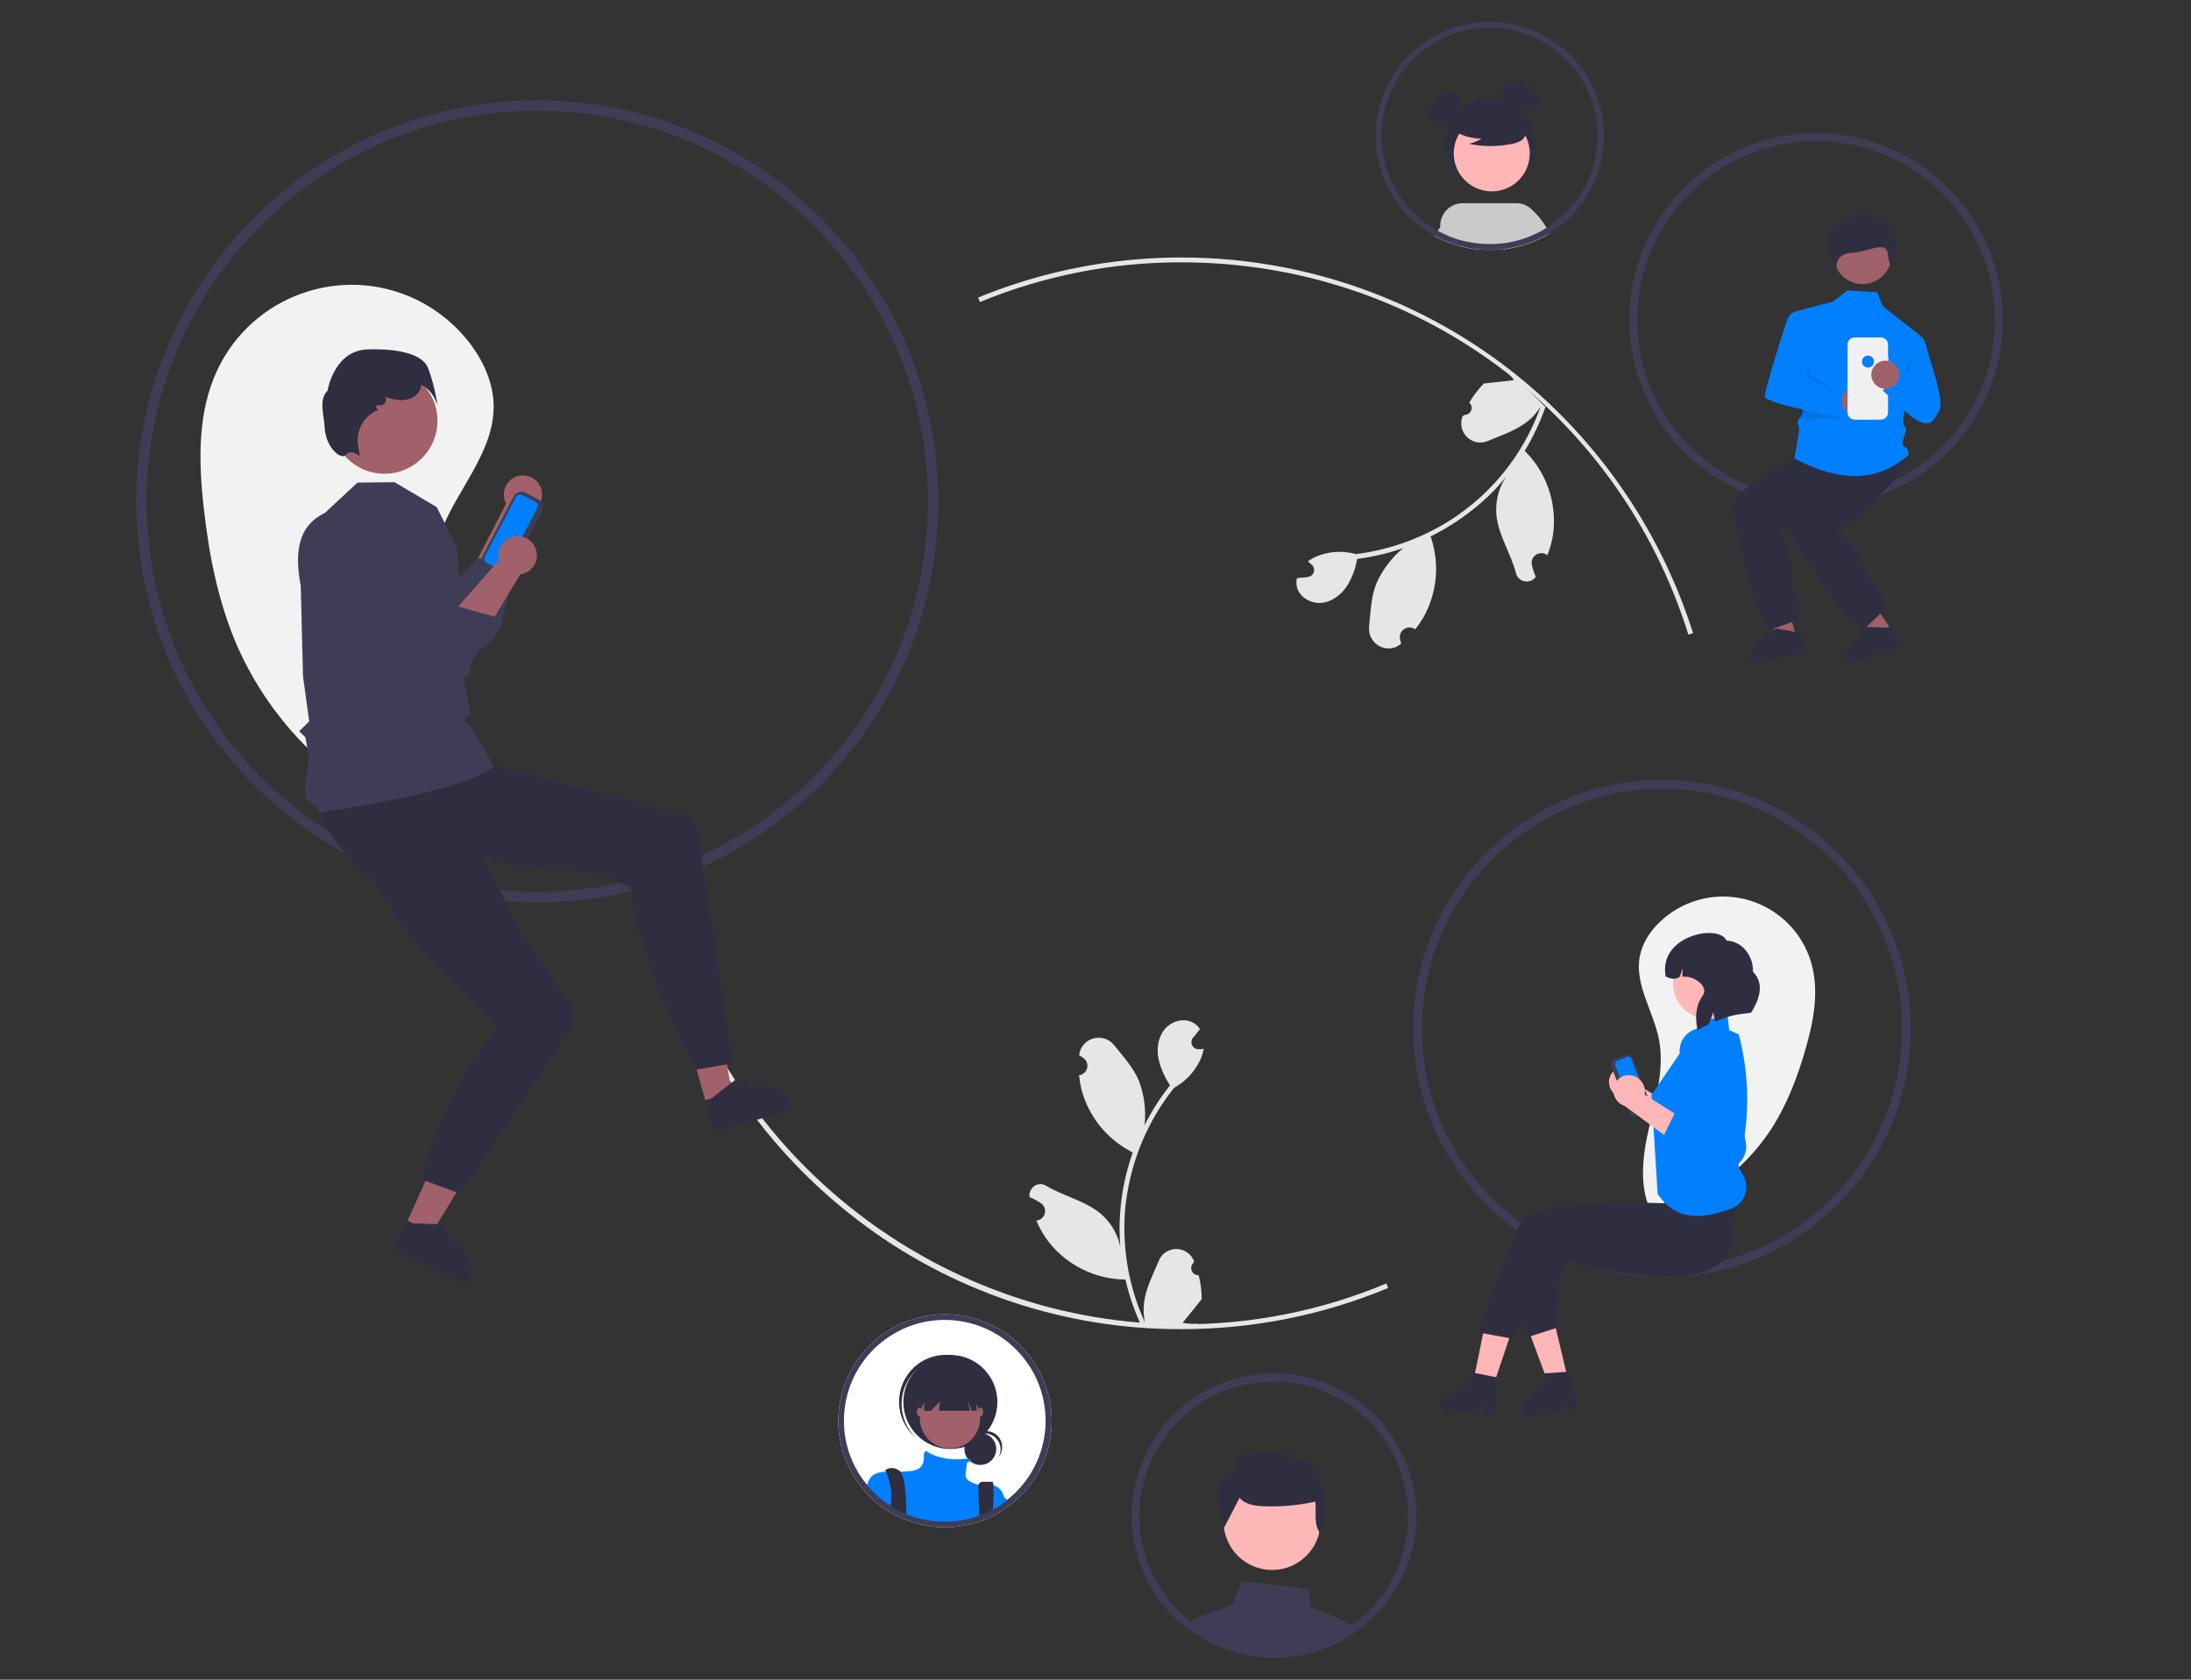<?xml version="1.0" encoding="utf-8"?>
<!-- Generator: Adobe Illustrator 26.0.2, SVG Export Plug-In . SVG Version: 6.00 Build 0)  -->
<svg version="1.1" id="Layer_1" xmlns="http://www.w3.org/2000/svg" xmlns:xlink="http://www.w3.org/1999/xlink" x="0px" y="0px"
	 viewBox="0 0 1170 897" style="enable-background:new 0 0 1170 897;" xml:space="preserve">
<rect x="0" y="0" width="1170" height="897" fill="#333333" stroke="none"/>
<style type="text/css">
	.st0{fill:#F2F2F2;}
	.st1{fill:#E6E6E6;}
	.st2{fill:#3F3D56;stroke:#3F3D56;stroke-width:3;stroke-miterlimit:10;}
	.st3{fill:#A0616A;}
	.st4{fill:#3F3D56;}
	.st5{fill:#FFB6B6;}
	.st6{fill:#0080FF;}
	.st7{fill:#FFB8B8;}
	.st8{fill:#2F2E41;}
	.st9{fill:#9E616A;}
	.st10{opacity:0.1;enable-background:new    ;}
	.st11{fill:#F0F0F0;}
	.st12{fill:#FFFFFF;}
	.st13{fill:#CACACA;}
</style>
<g>
	<path class="st0" d="M220,436.7c-41.6-17.5-74.9-50.2-93.2-91.4c-10.2-23.4-15.2-48.7-18-74.1c-2.8-24.9-3.4-51.1,7.3-73.7
		c18.7-39.6,66-56.5,105.6-37.8c11.8,5.6,22,14,29.8,24.4c7,9.5,12,20.8,12.1,32.6c0.3,24.7-19.6,44.6-28.3,67.7
		c-9,23.9-5.8,50.4-4.2,75.9c1.5,25.5,0.6,53.2-14.9,73.5"/>
	<path class="st1" d="M631,709.8c-62.6,0.2-123.5-20.3-173.2-58.4c-48.7-37.2-84.2-88.9-101.5-147.7l2.5-0.7
		c35,120.2,146.9,204.2,272.3,204.2c37.5,0.1,74.6-7.3,109.2-21.8l1,2.4C706.3,702.4,668.8,709.8,631,709.8z"/>
	<path class="st1" d="M901.6,338.9C864.4,220,755.7,140.1,631,140.1c-36.9-0.1-73.6,7.1-107.7,21.2l-1-2.4
		c93-38.1,199.1-24.7,279.7,35.3c48.2,36.1,83.9,86.4,102.1,143.9L901.6,338.9z"/>
	<path class="st2" d="M286.9,480.4c-117.3,0-212.6-95.4-212.6-212.6S169.6,55.1,286.9,55.1s212.6,95.4,212.6,212.6
		S404.1,480.4,286.9,480.4z M286.9,57.6C171,57.6,76.8,151.9,76.8,267.7S171,477.8,286.9,477.8s210.1-94.2,210.1-210.1
		S402.7,57.6,286.9,57.6z"/>
	<path class="st3" d="M270.3,268.9l-18.8,36.5l18.5,10.6c0,0,12.7-41,13.1-42.5c5.2-2.1,7.7-8.1,5.6-13.3c-2.1-5.2-8.1-7.7-13.3-5.6
		c-5.2,2.1-7.7,8.1-5.6,13.3C270,268.2,270.2,268.6,270.3,268.9L270.3,268.9z"/>
	<path class="st4" d="M174,273.9c8.4,31,38.5,50.7,63.5,74.4c12.2,4.3,25.6-2.1,29.9-14.4c0.2-0.7,0.4-1.4,0.6-2.1l8.4-33l-21.4-0.6
		l-8.9,9.6l-28.7-20.4L174,273.9z"/>
	<path class="st0" d="M879.5,649.4c27.1-6.4,50.8-22.8,66.1-46.1c8.6-13.2,14.3-28.1,18.6-43.2c4.3-14.8,7.3-30.8,3.1-45.6
		c-7.3-26-34.4-41.2-60.4-33.9c-7.7,2.2-14.8,6.2-20.6,11.8c-5.3,5-9.4,11.5-10.7,18.6c-2.7,15,7.4,29.2,10.3,44.1
		c3,15.5-1.7,31.3-5.2,46.7c-3.6,15.4-5.8,32.3,1.5,46.3"/>
	<path class="st2" d="M887.5,680.6c-72.4,0-131.3-58.9-131.3-131.3s58.9-131.3,131.3-131.3s131.3,58.9,131.3,131.3
		S959.9,680.6,887.5,680.6z M887.5,419.7c-71.5,0-129.7,58.2-129.7,129.7c0,71.5,58.2,129.7,129.7,129.7s129.7-58.2,129.7-129.7
		C1017.2,477.8,959.1,419.7,887.5,419.7z"/>
	<path class="st5" d="M868,569.7c4.7,0.3,8.2,4.3,8.1,8.9c0,0.5-0.1,0.9-0.2,1.4l25.5,16.1l-14.1,6.2l-22-16.2
		c-3.7-1.1-6.2-4.7-6.1-8.6c0.2-4.5,4.1-8.1,8.6-7.8l0,0C867.9,569.7,868,569.7,868,569.7z"/>
	<path class="st6" d="M892.6,588.8l-6.3,13l25,16.1c3.6,2.3,8.2,2.7,12.1,0.8l0,0c4.8-2.3,7.5-7.5,6.6-12.7l-8.1-46.3
		c-1.1-6.7-7.3-11.4-14.1-10.6l0,0c-6.7,0.7-11.5,6.7-10.8,13.4c0,0.1,0,0.3,0,0.4c0.1,0.4,0.1,0.9,0.3,1.3l8.8,32.9L892.6,588.8z"
		/>
	<path class="st4" d="M869.9,594.1l-9.4-24.3c-0.7-1.7,0.2-3.7,1.9-4.3l5.3-2.1c1.7-0.7,3.7,0.2,4.3,1.9l9.4,24.3
		c0.7,1.7-0.2,3.7-1.9,4.3l-5.3,2.1C872.5,596.7,870.6,595.8,869.9,594.1z"/>
	<path class="st6" d="M863.5,566.5c-0.9,0.4-1.4,1.4-1,2.3l9.4,24.3c0.4,0.9,1.4,1.4,2.3,1l5.3-2.1c0.9-0.4,1.4-1.4,1-2.3l-9.4-24.3
		c-0.4-0.9-1.4-1.4-2.3-1L863.5,566.5z"/>
	<rect x="890.8" y="609" class="st7" width="35.7" height="35.7"/>
	<polygon class="st5" points="806.1,714.2 792.5,709.6 784.9,746.8 794.1,749.9 	"/>
	<polygon class="st5" points="830.3,707.2 816.3,710.5 829.5,746 839,743.8 	"/>
	<path class="st8" d="M925.3,654.1c7.2,47.7-88.2,19.5-88.2,19.5l-29.9,41.2l-17.5-3.2c0,0,7.9-24.8,21.9-57.9
		c6.2-14.7,77.2-11.1,77.2-11.1l1.5-11.6l40.6-0.8L925.3,654.1z"/>
	<path class="st8" d="M834.1,663.3l-26,0.6c4.2,35.8,7.8,50.1,7.8,50.1l15.1-4.8L834.1,663.3z"/>
	<path class="st6" d="M904.9,551l7.2-9.2l10.3-0.4l1,8.7l5.1,2.3c5.1,19.3,5.9,39.4,2.3,59.1l0,0l0,0c-1.4,1.3-2,3.3-1.5,5.1
		l0.3,1.3l0,0c-1.1,1.7-1.4,3.8-1,5.7l0,0l2.4,4.3c3.3,5.9,1.2,13.4-4.7,16.7c-0.6,0.3-1.2,0.6-1.8,0.8c-14.9,5.4-28.9,7.4-39.3-7.8
		l-3.3-52.9L904.9,551z"/>
	<circle class="st7" cx="912.4" cy="525.2" r="19"/>
	<path class="st8" d="M921.9,502.3c8,0.2,14.4,7.6,14.2,16.6c5.9,6.2,4,13.8-1,21.9c-9.1,1.1-11.2,1.5-19.2,4.7l-1-4.9l-2.4,6.4
		c-2,0.9-4,2-6,3.1c-1.4-6.6-1.1-13,2.8-18.5c3.4-4.9-4.9-10.8-10.9-10l0,0l0.1-4.5l-1.5,4.5c-2.3,1.7-4.9,1.1-7.5-0.1v0
		C885.3,499.3,918.3,493.2,921.9,502.3z"/>
	<path class="st8" d="M798.3,756.2l-6.1-0.8l-0.3-5.9l-3.5,5.4l-16.1-2.1c-2-0.3-3.4-2.1-3.2-4.1c0.2-1.2,0.9-2.2,2-2.8l14-7.2
		l0.8-5.8l13.4,2.6L798.3,756.2z"/>
	<path class="st8" d="M842.5,752.8l-6.1,0.8l-1.8-5.6l-2,6.1l-16.1,2.1c-2,0.3-3.8-1.2-4.1-3.2c-0.2-1.2,0.3-2.4,1.2-3.2l11.7-10.6
		l-0.7-5.8l13.6-0.9L842.5,752.8z"/>
	<path class="st5" d="M870.3,574.2c4.7,0.3,8.2,4.3,8.1,8.9c0,0.5-0.1,0.9-0.2,1.4l25.5,16.1l-14.1,6.2l-22-16.2
		c-3.7-1.1-6.2-4.7-6.1-8.6c0.2-4.5,4.1-8.1,8.6-7.8h0C870.2,574.2,870.2,574.2,870.3,574.2z"/>
	<path class="st6" d="M894.9,593.2l-6.3,13l25,16.1c3.6,2.3,8.2,2.7,12.1,0.8l0,0c4.8-2.3,7.5-7.5,6.6-12.7l-8.1-46.3
		c-1.1-6.7-7.3-11.4-14.1-10.6l0,0c-6.7,0.7-11.5,6.7-10.8,13.4c0,0.1,0,0.3,0,0.4c0.1,0.4,0.1,0.9,0.3,1.3l8.8,32.9L894.9,593.2z"
		/>
	<polygon class="st3" points="216.5,654.4 229.5,660.2 258.3,612.9 239.1,604.3 	"/>
	<path class="st8" d="M210,667.7l39.9,18l0.2-0.5c3.9-8.6,0.1-18.7-8.5-22.5l0,0l-4.8-8.8l-16.1-0.6l-3.5-1.6L210,667.7z"/>
	<polygon class="st3" points="377.3,590.1 391,586.2 382.7,531.5 362.5,537.2 	"/>
	<path class="st8" d="M380.8,604.5l42.2-11.8l-0.1-0.5c-2.5-9.1-12-14.3-21-11.8l0,0l-9.3-3.7l-12.7,9.9l-3.7,1L380.8,604.5z"/>
	<path class="st8" d="M169.8,430.2c0.4,10.1,21.9,37.5,33.3,41.4c1.9,0.7,3.1,1,3.1,1l3.9-1.2l47.8-14.5c8.4,4.9,33.3,7.4,53.8,8.7
		c16.3,1,25.4,9.5,25.4,9.5c4.8,36.6,18.7,63.3,34.7,96.1l19.2-3.3l-18.1-122.1c-0.8-5.4-4.7-9.8-10-11.2l-130.5-34.1
		c0,0-7.2-1.3-22.4,6C185,418.6,169.6,422.8,169.8,430.2z"/>
	<path class="st8" d="M194.7,428.2c-4.4,9.2,2.1,43.4,10.4,52.1l2.2,1.5l0.7,0.4c4.9,16.7,58,65.7,58,65.7
		c-17.9,22.8-33.9,50.7-41,81.9l20.7,7.6l58.4-87.1c3.1-4.7,3.1-10.8-0.2-15.4L280.1,501l-38.8-75.2
		C213.6,425,197.9,421.6,194.7,428.2z"/>
	<path class="st4" d="M170.6,434.2c-0.1,0-1.6-4-1.6-4c-0.5-0.1-7.5-0.8-5.9-12.4l2-12.7l-2-11.3l-3.3-3.3l5.3-5.3l-3.3-24.1
		l-1.2-48.2c-3.1-16.6-2.3-31.7,12.9-39l17.4-16.2l19.8-0.2l22.5,13.3l10.9,21.7l4.2,58.9l3.2,7.4l-0.3,0.2c0,0-2.1,1.9-3.1,3
		c-0.5,0.6,0.4,5.5,1.5,9.6l1.4,10.2l-3.4,2.4l4.5,5.3l12.1,20.5l-0.7-0.2c-0.8-0.2-8.5,11.3-92.3,24
		C170.8,433.8,170.7,434.2,170.6,434.2z"/>
	<path class="st4" d="M266.6,306.8l-6.9-3.6c-2.3-1.2-3.1-4-2-6.3l16.6-31.8c1.2-2.3,4-3.1,6.3-2l6.9,3.6c2.3,1.2,3.1,4,2,6.3
		l-16.6,31.8C271.6,307.1,268.8,307.9,266.6,306.8z"/>
	<path class="st6" d="M278.9,264.3c-1.2-0.6-2.7-0.2-3.4,1.1l-16.6,31.8c-0.6,1.2-0.2,2.7,1.1,3.4l6.9,3.6c1.2,0.6,2.7,0.2,3.4-1.1
		l16.6-31.8c0.6-1.2,0.2-2.7-1.1-3.4L278.9,264.3z"/>
	<circle class="st3" cx="205.3" cy="224.7" r="28.3"/>
	<path class="st8" d="M191.3,243c-1.2-1-2.8-1.5-4.4-1.5c-1,0.2-1.9,0.7-2.4,1.6c-0.3,0.4-0.8,0.6-1.3,0.5c-3,0.1-9.5-5.5-9.9-16.3
		c-0.2-5.1-3.3-13.9,1.6-18.6c0.3-1.9,4.2-21.6,21.4-22.1c17.7-0.6,29.4,3,32.2,9.7l0,0c2,5.3,3.5,10.8,4.5,16.5l0.6,3.3l-1.4-3.1
		c0-0.1-2.6-5.6-7.2-7.4c-0.1,0.9-0.3,1.8-0.7,2.6c-1.5,3.3-5.4,5.5-9.8,5.5c-3.1-0.1-6.1-0.7-8.9-1.9c0.9,1.3,0.6,3.1-0.7,4.1
		c-0.6,0.4-1.3,0.6-2,0.5l-0.8-0.1c-0.6-0.1-1.2,0.4-1.2,1c-0.1,0.5,0.2,0.9,0.6,1.1l0.7,0.4l-0.9,0.4c-7.2,3.2-11.4,10.9-10.1,18.8
		l1,5.7L191.3,243z"/>
	<path class="st1" d="M640.1,681c-2.1,0.1-3.9-1.5-4-3.6c-0.1-1.1,0.4-2.2,1.2-3l0.3-1c0-0.1-0.1-0.2-0.1-0.2
		c-2.2-5.2-8.2-7.6-13.3-5.4c-2.5,1-4.4,3-5.4,5.5c-3.1,7.4-7,14.8-7.9,22.6c-0.4,3.5-0.2,7,0.5,10.3c-7.2-15.7-10.9-32.8-11-50.1
		c0-4.3,0.2-8.7,0.7-13c0.4-3.5,1-7,1.7-10.5c3.9-18.9,12.1-36.6,24.2-51.7c5.8-3.2,10.5-8.1,13.5-14c1.1-2.1,1.8-4.4,2.3-6.8
		c-0.7,0.1-1.3,0.1-2,0.2c-0.2,0-0.4,0-0.6,0l-0.1,0c-2.1,0.1-3.8-1.5-3.9-3.6c0-0.9,0.3-1.8,0.8-2.5c0.3-0.3,0.6-0.7,0.9-1
		c0.4-0.5,0.9-1.1,1.3-1.6c0-0.1,0.1-0.1,0.1-0.2c0.5-0.6,1-1.2,1.5-1.8c-0.9-1.4-2.1-2.6-3.6-3.4c-5-2.9-11.8-0.9-15.4,3.6
		c-3.6,4.5-4.3,10.8-3,16.4c1.2,4.8,3.3,9.3,6,13.4c-0.3,0.3-0.5,0.7-0.8,1c-4.9,6.3-9.2,13.1-12.8,20.3c0.9-8-0.2-16.2-3-23.7
		c-2.9-7-8.4-13-13.2-19c-5.8-7.3-17.6-4.1-18.7,5.1c0,0.1,0,0.2,0,0.3c0.7,0.4,1.4,0.8,2.1,1.3c2.4,1.6,3,4.8,1.4,7.1
		c-0.8,1.2-2.1,2-3.5,2.2l-0.1,0c0.3,2.6,0.7,5.1,1.3,7.6c3.8,14.2,13.2,26.1,26.2,33c0.4,0.2,0.8,0.4,1.2,0.6
		c-3.6,10.2-5.9,20.9-6.7,31.7c-0.5,6.4-0.5,12.8,0.1,19.2l0-0.2c-1.4-7.1-5.2-13.5-10.7-18.1c-8.2-6.8-19.9-9.3-28.8-14.7
		c-2.7-1.8-6.4-1-8.1,1.8c-0.8,1.2-1.1,2.6-0.9,4c0,0.1,0,0.2,0,0.2c1.3,0.5,2.6,1.2,3.9,1.9c0.7,0.4,1.4,0.8,2.1,1.3
		c2.4,1.6,3,4.8,1.4,7.1c-0.8,1.2-2.1,2-3.5,2.2l-0.1,0c-0.1,0-0.1,0-0.2,0c2.3,5.4,5.4,10.4,9.4,14.7c9.9,10.6,23.7,16.7,38.2,16.8
		h0c1.9,8.5,4.8,16.7,8.4,24.6h30.1c0.1-0.3,0.2-0.7,0.3-1c-2.8,0.2-5.6,0-8.3-0.5c2.2-2.7,4.5-5.5,6.7-8.2c0-0.1,0.1-0.1,0.1-0.2
		c1.1-1.4,2.3-2.8,3.4-4.2l0,0C641.7,689.4,641.2,685.2,640.1,681L640.1,681z"/>
	<path class="st1" d="M784.6,215c1.6,1.4,1.7,3.8,0.3,5.3c-0.7,0.8-1.8,1.3-2.9,1.3l-0.9,0.6c0,0.1-0.1,0.2-0.1,0.2
		c-2,5.2,0.5,11.1,5.8,13.2c2.5,1,5.3,0.9,7.7-0.1c7.4-3.1,15.3-5.7,21.4-10.6c2.7-2.2,5-4.8,6.8-7.8c-5.8,16.3-15,31.1-27.1,43.5
		c-3,3.1-6.2,6-9.6,8.8c-2.8,2.3-5.6,4.4-8.5,6.4c-16,10.8-34.3,17.7-53.4,20.1c-6.4-1.8-13.2-1.6-19.4,0.6
		c-2.3,0.8-4.4,1.9-6.3,3.3c0.5,0.4,1,0.8,1.5,1.3c0.2,0.1,0.3,0.3,0.5,0.4l0.1,0.1c1.5,1.4,1.7,3.7,0.3,5.3
		c-0.6,0.7-1.5,1.1-2.4,1.2c-0.4,0.1-0.9,0.1-1.3,0.2c-0.7,0.1-1.4,0.2-2.1,0.2c-0.1,0-0.1,0-0.2,0c-0.8,0.1-1.6,0.2-2.3,0.3
		c-0.3,1.6-0.3,3.3,0.1,4.9c1.5,5.5,7.8,8.9,13.5,8.2c5.7-0.7,10.6-4.7,13.6-9.6c2.5-4.3,4.2-8.9,5-13.8c0.4-0.1,0.9-0.1,1.3-0.2
		c7.9-1.1,15.8-3,23.3-5.6c-6.2,5.1-11.2,11.7-14.4,19.1c-2.8,7.1-3,15.1-3.8,22.8c-1,9.3,9.8,15.3,16.9,9.3
		c0.1-0.1,0.1-0.1,0.2-0.2c-0.2-0.8-0.4-1.6-0.6-2.4c-0.6-2.8,1.2-5.5,4-6.1c1.4-0.3,2.9,0,4,0.8l0.1,0.1c1.6-2,3.1-4.2,4.4-6.4
		c7.2-12.8,8.7-27.9,4.3-41.9c-0.2-0.4-0.3-0.9-0.5-1.3c9.7-4.8,18.8-10.9,27-18c4.8-4.2,9.3-8.8,13.3-13.8l-0.1,0.2
		c-4,6-5.7,13.3-5,20.5c1.2,10.6,7.8,20.5,10.4,30.6c0.7,3.2,3.9,5.1,7.1,4.4c1.4-0.3,2.6-1.1,3.4-2.2c0-0.1,0.1-0.1,0.1-0.2
		c-0.6-1.3-1.1-2.7-1.5-4c-0.2-0.8-0.4-1.6-0.6-2.4c-0.6-2.8,1.2-5.5,4-6.1c1.4-0.3,2.9,0,4,0.8l0.1,0.1c0.1,0,0.1,0.1,0.2,0.1
		c2.2-5.5,3.4-11.2,3.5-17.1c0.3-14.5-5.3-28.5-15.6-38.6l0,0c4.5-7.4,8.2-15.3,11.1-23.5l-21.5-21c-0.3,0.2-0.6,0.3-0.9,0.5
		c2.1,1.8,4,3.9,5.6,6.2c-3.5,0.4-7,0.8-10.5,1.2c-0.1,0-0.1,0-0.2,0c-1.8,0.2-3.6,0.4-5.4,0.6l0,0
		C789.4,207.8,786.8,211.3,784.6,215L784.6,215z"/>
	<path class="st3" d="M266.5,299.1l-27.1,30.8l15.4,14.8c0,0,22.3-36.6,23.1-38c5.6-0.8,9.5-6,8.7-11.6c-0.8-5.6-6-9.5-11.6-8.7
		c-5.6,0.8-9.5,6-8.7,11.6C266.3,298.3,266.4,298.7,266.5,299.1z"/>
	<path class="st4" d="M171.8,280.4c0.6,32.1,25,58.6,43.4,87.6c10.8,7.1,25.4,4.2,32.5-6.6c0.4-0.6,0.8-1.2,1.1-1.9l16.2-29.9
		l-20.6-5.8l-10.9,7.2l-22.8-26.8L171.8,280.4z"/>
	<path class="st2" d="M969.8,269c-54.1,0-98.2-44-98.2-98.2s44-98.2,98.2-98.2s98.2,44,98.2,98.2S1024,269,969.8,269z M969.8,73.8
		c-53.5,0-97,43.5-97,97c0,53.5,43.5,97,97,97s97-43.5,97-97C1066.8,117.4,1023.3,73.8,969.8,73.8z"/>
	<g>
		<polygon class="st9" points="960.3,343.7 951.8,346.1 938.3,314.6 950.8,311 		"/>
		<path class="st8" d="M963.7,348.5l-28.3,5.8l-0.1-0.4c-1.3-6.1,2.7-12,8.7-13.3l0,0l4.4-5l10.4,1.9l2.5-0.5L963.7,348.5z"/>
		<polygon class="st9" points="991.1,308.3 980.3,315.5 1002.7,341.5 1010.1,336.5 		"/>
		<path class="st8" d="M1013.8,345.2l-27.1,9.8l-0.1-0.3c-2.1-5.8,0.9-12.3,6.8-14.4l0,0l3.6-5.5l10.6,0.4l2.4-0.9L1013.8,345.2z"/>
		<g>
			<path class="st8" d="M980.5,229.4l-8.7,9.3c0,0-46.1,20.4-46.1,30.9c0,10.5,11.1,56,15.7,59.5c2.8,2.1,1.5,4.4,2.9,7.6l16.3-5.9
				c0,0-1.2-3.5,0-5.2s0-2.9,0-2.9s-1.7,0.6-1.2-1.2c0.6-1.7,0.6-2.3,0-2.9c-0.6-0.6-2.3-5.8-2.3-5.8s0.6-21-7.6-28.6
				c0,0,37.9-11.1,42.6-18.7s5.8-35,5.8-35L980.5,229.4z"/>
			<path class="st8" d="M1007.3,213.3c-5.8-12.2,11.8,23.8,9.5,35c-1.8,8.7-35.8,36.5-35.8,36.5c10.3,4.4,16.8,24.3,16.8,24.3
				s3.4,4.3,4.2,4.7c0.7,0.4,0.9,0.9,1,2.7c0,1.8,1.5,0.7,1.5,0.7s1.5,0.7,1,2.7c-0.5,2,1.8,4.9,1.8,4.9l-12.6,11.8
				c-2.4-2.6-2.7-5.8-6.1-6.9c-5.6-1.7-31.4-40.8-35-50.6c-3.6-9.9,32.9-44.7,32.9-44.7l3.1-17.2L1007.3,213.3z"/>
			<path class="st6" d="M986.6,155.1l-7.9,6l-20.9,5.5c0,0,7.5,52.5,3.9,56s-0.3,3.6-1.1,8.2s-2.4,14-2.4,14
				c23.8,12.6,44.4,13,60.9-1.8c0.4-1.9-0.5-3.8-2.2-4.6c-3.1-1.6,2.8-9.2,0.3-10.5c-2.5-1.3,1-12.3,1-12.3l7.6-36.1l-20.3-15.9
				l-3.1-7.5L986.6,155.1z"/>
			<circle class="st0" cx="996.4" cy="199.3" r="2.7"/>
			<circle class="st9" cx="994.6" cy="136.2" r="15.5"/>
			<polygon class="st10" points="1017.3,197.1 1019.8,199 1021.1,190.1 			"/>
			<path class="st6" d="M959.1,166.6c0,0-3.2-0.6-5.1,5.1c-1.9,5.8-11.6,36.2-11.6,40.1c0,3.9,46.6,12.3,46.6,12.3l-4.6-16.1
				l-21.2-6.6L959.1,166.6z"/>
			<circle class="st9" cx="991" cy="214.1" r="7.5"/>
			<polygon class="st10" points="964.6,193.7 965.2,201.7 983.8,211.4 967.2,200.3 			"/>
			<path class="st11" d="M1008.4,190.6h-0.2v-6.6c0-2.1-1.7-3.8-3.8-3.8l0,0h-14c-2.1,0-3.8,1.7-3.8,3.8l0,0v36.3
				c0,2.1,1.7,3.8,3.8,3.8l0,0h14c2.1,0,3.8-1.7,3.8-3.8l0,0v-25h0.2V190.6z"/>
			<path class="st6" d="M1025.9,179.5c0,0,1.9,1.3,3.2,7.1c1.3,5.8,9.6,27.6,6.4,32.8c-3.2,5.1-4.2,10.6-15.1,2.9l-15.1-13.8
				l10.9-10.3l4.5,3.2L1025.9,179.5z"/>
			<circle class="st6" cx="997.5" cy="193.1" r="3.2"/>
			<circle class="st9" cx="1006.8" cy="200.1" r="7.5"/>
			<polygon class="st10" points="962,218.8 985.1,223.2 962.6,224 			"/>
			<path id="ac86dcea-12c8-45fb-8feb-523bbd8ea0ee-874" class="st8" d="M1008.3,126c0,0,4-7.7-4.9-8.4c0,0-7.6-6.9-15.3-1.3
				c0,0-4.2,0-6.5,4.8c0,0-3.3-1.3-4,2.1c0,0-2.4,7,0,13.4s3.2,7,3.2,7s-1.7-7.9,8-8.6c9.7-0.7,18.6-6.8,19.4,0.9
				c0.8,7.7,1.7,4.2,1.7,4.2S1017.6,129.1,1008.3,126z"/>
		</g>
	</g>
	<g>
		<path class="st4" d="M719.7,866.7c-6.5-3.4-13.2-6.2-20.1-8.5l-0.9-9.8l-35.9-3.9l-4.6,12.5l-12.9,4.8c-0.5,0.2-0.9,0.4-1.3,0.7h0
			c-1.5,1-2.4,2.5-2.7,4.3c-0.1,0.9-0.1,1.7,0.1,2.6l0.7,2.8c1,0.6,2,1.1,3,1.7l0.6,0.3c1.5,0.8,3,1.5,4.5,2.2
			c0.3,0.1,0.7,0.3,1,0.4c0,0,0,0,0.1,0c0.7,0.3,1.4,0.6,2.2,0.9c2.4,0.9,4.9,1.7,7.4,2.4c6.4,1.7,13,2.6,19.6,2.6
			c2.4,0,4.8-0.1,7.2-0.3c5.4-0.5,10.7-1.6,15.9-3.2c0,0,0,0,0,0c3.3-1,6.4-2.3,9.5-3.8c0,0,0,0,0.1,0c0.7-0.3,1.4-0.7,2-1l0.3-0.2
			c0.5-0.3,1.1-0.6,1.6-0.9c1.4-0.7,2.7-1.5,4-2.4c0.4-0.2,0.7-0.4,1.1-0.7c0.5-0.3,1-0.7,1.5-1.1
			C722.4,868.2,721,867.5,719.7,866.7z"/>
		<path class="st4" d="M652.2,872.8l-2.2-10.2h-5.9c-0.1,0-0.1,0-0.2,0h0c-2.1,0.2-4.1,0.9-5.9,2c-1.2,0.8-2.3,1.7-3.2,2.8
			c1.7,1.3,3.6,2.5,5.4,3.7l0.1,0c0.5,0.3,1.1,0.7,1.6,1c1,0.6,2,1.1,3,1.7l0.6,0.3c1.5,0.8,3,1.5,4.5,2.2c0.3,0.1,0.7,0.3,1,0.4
			c0,0,0,0,0.1,0c0.7,0.3,1.4,0.6,2.2,0.9L652.2,872.8z"/>
		<circle class="st7" cx="679.3" cy="812.5" r="25.9"/>
		<path class="st8" d="M661.9,799.9c2.7,3.2,7.2,4.1,11.4,4.4c9.8,0.5,19.6-0.3,29.1-2.4c0.6,5.7-1,11.9,2.4,16.7
			c1.6-5.7,2.5-11.6,2.7-17.5c0.3-2.5-0.1-5.1-1-7.5c-1-2.4-3.3-4.1-5.9-4.3c1.9-1.5,4.2-2.4,6.6-2.8l-8.2-4.1l2.1-2.2l-14.9-0.9
			l4.3-2.7c-6.5-0.9-13-1.1-19.6-0.6c-3.1,0-6,0.8-8.7,2.4c-2.5,1.8-3.9,5.2-2.4,7.8c-3.9,0.6-7.2,3.2-8.7,6.9
			c-0.9,2.8-1.2,5.9-0.7,8.8c0.6,4.7,1.7,9.4,3.3,13.9L661.9,799.9z"/>
		<path class="st4" d="M752,784.4c-13.8-39.6-57.1-60.5-96.7-46.8c-39.6,13.8-60.5,57.1-46.8,96.7c2.8,8,6.9,15.5,12.2,22.2
			c0.7,0.9,1.4,1.7,2.1,2.5c0.1,0.1,0.1,0.1,0.1,0.2c1.8,2,3.7,4,5.7,5.8c0.5,0.5,1.1,1,1.6,1.4c1,0.9,2.1,1.8,3.2,2.7
			c0.4,0.3,0.9,0.7,1.3,1c1.7,1.3,3.6,2.5,5.4,3.7l0.1,0c0.5,0.3,1.1,0.7,1.6,1c1,0.6,2,1.1,3,1.7l0.6,0.3c1.5,0.8,3,1.5,4.5,2.2
			c0.3,0.1,0.7,0.3,1,0.4c0,0,0,0,0.1,0c0.7,0.3,1.4,0.6,2.2,0.9c2.4,0.9,4.9,1.7,7.4,2.4c6.4,1.7,13,2.6,19.6,2.6
			c2.4,0,4.8-0.1,7.2-0.3c5.4-0.5,10.7-1.6,15.9-3.2c0,0,0,0,0,0c3.3-1,6.4-2.3,9.5-3.8c0,0,0,0,0.1,0c0.7-0.3,1.4-0.7,2-1l0.3-0.2
			c0.5-0.3,1.1-0.6,1.6-0.9c1.4-0.7,2.7-1.5,4-2.4c0.4-0.2,0.7-0.4,1.1-0.7c0.5-0.3,1-0.7,1.5-1.1c0.7-0.5,1.3-0.9,2-1.4
			c0.2-0.1,0.4-0.3,0.6-0.5C752.5,850,762.9,815.5,752,784.4L752,784.4z M723.7,866.6c-0.4,0.4-0.9,0.7-1.4,1
			c-0.4,0.3-0.9,0.7-1.4,1c-0.4,0.3-0.8,0.6-1.2,0.8l-0.1,0.1c-0.3,0.2-0.6,0.4-0.9,0.6c-1.1,0.7-2.3,1.4-3.4,2l-0.4,0.2
			c-0.5,0.3-1,0.6-1.6,0.8c-0.1,0-0.2,0.1-0.2,0.1l-0.1,0c-0.7,0.3-1.3,0.7-2,1c-2.6,1.2-5.2,2.3-7.9,3.2c-0.4,0.1-0.7,0.2-1.1,0.4
			c-4.9,1.6-9.9,2.6-15,3.1c-2.2,0.2-4.5,0.3-6.8,0.3c-6.3,0-12.5-0.8-18.5-2.4c-3.1-0.8-6.1-1.8-9.1-3.1c-0.2-0.1-0.3-0.1-0.5-0.2
			c-0.2-0.1-0.3-0.1-0.5-0.2c-0.2-0.1-0.3-0.1-0.5-0.2c-1.3-0.6-2.5-1.2-3.8-1.8l-0.6-0.3c-1.5-0.8-3-1.6-4.4-2.5
			c-0.4-0.3-0.9-0.5-1.3-0.8c-0.1-0.1-0.2-0.1-0.3-0.2c-1-0.6-1.9-1.3-2.9-2c-0.6-0.5-1.3-1-1.9-1.4c-1-0.8-2.1-1.6-3-2.5
			c-0.5-0.4-1-0.9-1.5-1.4c-1.9-1.8-3.8-3.7-5.5-5.7c-0.6-0.7-1.1-1.3-1.7-2c-0.1-0.1-0.2-0.3-0.3-0.4
			c-24.6-31.1-19.4-76.2,11.7-100.8c31.1-24.6,76.2-19.4,100.8,11.7c24.6,31.1,19.4,76.2-11.7,100.8
			C724.5,866,724.1,866.3,723.7,866.6L723.7,866.6z"/>
	</g>
	<g>
		<path class="st12" d="M558.4,740.1c-10.3-29.7-42.8-45.4-72.5-35.1c-29.7,10.3-45.4,42.8-35.1,72.5c2.1,6,5.2,11.7,9.2,16.7
			c0.5,0.6,1,1.3,1.6,1.9c0,0,0.1,0.1,0.1,0.1c1.3,1.5,2.7,3,4.2,4.4c0.4,0.4,0.8,0.7,1.2,1.1c0.8,0.7,1.6,1.4,2.4,2
			c1.6,1.3,3.3,2.5,5.1,3.5l0.1,0c1.1,0.7,2.3,1.4,3.5,2l0.5,0.2c1.1,0.6,2.2,1.1,3.4,1.6c0.2,0.1,0.5,0.2,0.7,0.3c0,0,0,0,0.1,0
			c2.3,1,4.7,1.8,7.2,2.4c4.8,1.3,9.7,1.9,14.7,1.9c1.8,0,3.6-0.1,5.4-0.3c4-0.4,8-1.2,11.9-2.4c0,0,0,0,0,0
			c2.4-0.8,4.8-1.7,7.1-2.8c0,0,0,0,0,0c0.5-0.2,1-0.5,1.5-0.8l0.2-0.1c0.4-0.2,0.8-0.4,1.2-0.7c1-0.6,2-1.2,3-1.8
			c0.3-0.2,0.5-0.3,0.8-0.5c0.9-0.6,1.8-1.2,2.6-1.9c0.2-0.1,0.3-0.2,0.5-0.3C558.8,789.3,566.6,763.4,558.4,740.1L558.4,740.1z"/>
		<circle id="f2095780-2301-4cc1-9693-3d089d317ca1" class="st8" cx="523.5" cy="773.8" r="8.5"/>
		<path id="fe36a822-bf42-420c-ba8a-fcca90365ca6-555" class="st8" d="M525.8,765.5c4.7,0,8.5,3.8,8.5,8.5c0,1.4-0.4,2.8-1,4.1
			c2.9-3.7,2.3-9.1-1.3-12c-3.7-2.9-9.1-2.3-12,1.3c-0.3,0.4-0.6,0.8-0.8,1.3C520.8,766.7,523.2,765.5,525.8,765.5L525.8,765.5z"/>
		<circle id="e26e4994-e49f-47aa-919e-dc7dee2cb7c3" class="st8" cx="507.5" cy="748.7" r="25.1"/>
		<path id="ac420ffb-80fa-461b-bc18-228b12874f63-556" class="st8" d="M487.8,733.1c9-10.1,24.4-11.3,34.7-2.6
			c-0.2-0.2-0.4-0.4-0.6-0.6c-10.3-9.2-26.2-8.4-35.4,1.9c-9.2,10.3-8.4,26.2,1.9,35.4c0,0,0.1,0.1,0.1,0.1c0.2,0.2,0.4,0.4,0.6,0.5
			C479.5,758.6,478.8,743.2,487.8,733.1L487.8,733.1z"/>
		<circle id="a12696bc-31d6-40e2-aafc-0c11595f0891" class="st3" cx="507.3" cy="757.4" r="16.1"/>
		<path class="st6" d="M536.2,799.5v5.4c-1,0.6-2,1.2-3,1.8c-0.4,0.2-0.8,0.4-1.2,0.7l-0.2,0.1c-0.5,0.3-1,0.5-1.5,0.8c0,0,0,0,0,0
			c-2.3,1.1-4.7,2.1-7.1,2.8c0,0,0,0,0,0c-3.9,1.2-7.9,2-11.9,2.4c-1.8,0.2-3.6,0.3-5.4,0.3c-5,0-9.9-0.6-14.7-1.9
			c-2.4-0.6-4.8-1.5-7.2-2.4c0,0,0,0-0.1,0c-0.2-0.1-0.5-0.2-0.7-0.3c-1.2-0.5-2.3-1-3.4-1.6l-0.5-0.2c-1.2-0.6-2.3-1.3-3.5-2
			l-0.1,0c-1.7-1.1-3.4-2.3-5.1-3.5c-0.8-0.6-1.6-1.3-2.4-2c-0.4-0.3-0.8-0.7-1.2-1.1c-1.5-1.4-2.9-2.8-4.2-4.4
			c0.2-1.1,0.4-2.1,0.8-3.1l0,0c0.1-0.2,0.1-0.3,0.2-0.5c0.1-0.1,0.1-0.3,0.2-0.4c1.8-3.4,5.1-4.3,9.3-4.5c2.3-0.1,4.9,0,7.6,0
			c1.4,0,2.9-0.1,4.4-0.2c9.4-0.8,7.7-6.4,8.1-9.3c0.4-2.9,3-0.4,3.2-0.2l0,0c5.3,2.5,11.2,3.5,17,3c1-0.1,2-0.2,3-0.2
			c2.6,0,2.1,0.7,1.2,1.3c-0.4,0.3-0.9,0.6-1.4,0.8c0,0-0.4,2.6-0.8,6.4c-0.4,3.7,6.6,5.4,7.2,5.5c0,0,0,0,0,0
			c2.6-0.7,5.3-0.6,7.8,0.2h0C533.3,793.9,535.5,796.4,536.2,799.5z"/>
		<path class="st8" d="M483.9,806c0,0.8,0,1.5-0.1,2.2c0,0.4,0,0.8-0.1,1.2c0,0,0,0-0.1,0c-0.2-0.1-0.5-0.2-0.7-0.3
			c-1.2-0.5-2.3-1-3.4-1.6l-0.5-0.2c-1.2-0.6-2.3-1.3-3.5-2c0-0.4,0.1-0.7,0.1-1.1c0.1-0.8,0.2-1.6,0.3-2.4
			c0.4-5.5-0.6-11.1-2.9-16.1v0c-0.2-0.4-0.3-0.6-0.3-0.6s3-2.6,7.2,0c0.3,0.2,0.5,0.4,0.7,0.6C483.3,788.7,484,798.8,483.9,806z"/>
		<path class="st8" d="M530.3,804.7c0,1.1-0.1,2.3-0.2,3.6v0c0,0,0,0,0,0c-2.3,1.1-4.7,2.1-7.1,2.8c0,0,0,0,0,0l-0.1-2.9l0-0.4
			l-0.5-14c-0.1-1.3,0.9-2.4,2.2-2.5c0,0,0.1,0,0.1,0h5.2c0.3,0,0.4,0.5,0.6,1.5v0C530.6,796.8,530.6,800.7,530.3,804.7z"/>
		<path id="e6a5f050-bb79-4898-9f1b-a16710d0980e-557" class="st8" d="M493.5,737.2v16.2h3.7l4.8-5.1l-0.6,5.1h16.5l-1-5.1l2,5.1
			h2.6v-16.2H493.5z"/>
		<ellipse id="bcc9b546-fa99-40e5-8b80-3cc98cb6450e" class="st3" cx="490.9" cy="754" rx="1.3" ry="2.3"/>
		<ellipse id="aac24dc1-8688-403d-884a-09279027a7ab" class="st3" cx="523.7" cy="754" rx="1.3" ry="2.3"/>
		<path class="st6" d="M539.7,802.5c-0.9,0.6-1.7,1.3-2.6,1.9c-0.3,0.2-0.5,0.4-0.8,0.5c-1,0.6-2,1.2-3,1.8
			c-0.4,0.2-0.8,0.4-1.2,0.7v-11.3c0,0,1.6,1.3,4.2,3.5c0.3,0.3,0.7,0.6,1,0.9C538,801.1,538.8,801.7,539.7,802.5z"/>
		<path class="st4" d="M558.4,740.1c-10.3-29.7-42.8-45.4-72.5-35.1c-29.7,10.3-45.4,42.8-35.1,72.5c2.1,6,5.2,11.7,9.2,16.7
			c0.5,0.6,1,1.3,1.6,1.9c0,0,0.1,0.1,0.1,0.1c1.3,1.5,2.7,3,4.2,4.4c0.4,0.4,0.8,0.7,1.2,1.1c0.8,0.7,1.6,1.4,2.4,2
			c1.6,1.3,3.3,2.5,5.1,3.5l0.1,0c1.1,0.7,2.3,1.4,3.5,2l0.5,0.2c1.1,0.6,2.2,1.1,3.4,1.6c0.2,0.1,0.5,0.2,0.7,0.3c0,0,0,0,0.1,0
			c2.3,1,4.7,1.8,7.2,2.4c4.8,1.3,9.7,1.9,14.7,1.9c1.8,0,3.6-0.1,5.4-0.3c4-0.4,8-1.2,11.9-2.4c0,0,0,0,0,0
			c2.4-0.8,4.8-1.7,7.1-2.8c0,0,0,0,0,0c0.5-0.2,1-0.5,1.5-0.8l0.2-0.1c0.4-0.2,0.8-0.4,1.2-0.7c1-0.6,2-1.2,3-1.8
			c0.3-0.2,0.5-0.3,0.8-0.5c0.9-0.6,1.8-1.2,2.6-1.9c0.2-0.1,0.3-0.2,0.5-0.3C558.8,789.3,566.6,763.4,558.4,740.1L558.4,740.1z
			 M537.2,801.7c-0.3,0.3-0.7,0.5-1,0.8c-0.3,0.3-0.7,0.5-1,0.7c-0.3,0.2-0.6,0.4-0.9,0.6c-0.3,0.2-0.5,0.3-0.8,0.5
			c-0.8,0.5-1.7,1-2.6,1.5l-0.3,0.2c-0.4,0.2-0.8,0.4-1.2,0.6c-0.1,0-0.1,0.1-0.2,0.1l-0.1,0c-0.5,0.3-1,0.5-1.5,0.7
			c-1.9,0.9-3.9,1.7-6,2.4c-0.3,0.1-0.5,0.2-0.8,0.3c-3.7,1.2-7.4,1.9-11.3,2.3c-1.7,0.2-3.4,0.2-5.1,0.2c-4.7,0-9.4-0.6-13.9-1.8
			c-2.3-0.6-4.6-1.4-6.8-2.3c-0.2-0.1-0.5-0.2-0.7-0.3c-0.1-0.1-0.2-0.1-0.4-0.2c-1-0.4-1.9-0.9-2.8-1.4l-0.4-0.2
			c-1.1-0.6-2.2-1.2-3.3-1.9c-0.4-0.2-0.8-0.5-1.2-0.8c-1.2-0.8-2.4-1.7-3.6-2.6c-0.8-0.6-1.5-1.2-2.3-1.9c-0.4-0.3-0.8-0.7-1.1-1
			c-1.4-1.3-2.8-2.8-4.1-4.3c-0.4-0.5-0.8-1-1.2-1.5c-0.1-0.1-0.2-0.2-0.3-0.3c-18.5-23.3-14.5-57.2,8.8-75.6
			c23.3-18.5,57.2-14.5,75.6,8.8c18.5,23.3,14.5,57.2-8.8,75.6C537.8,801.3,537.5,801.5,537.2,801.7L537.2,801.7z"/>
	</g>
	<g>
		<circle class="st8" cx="795.8" cy="76.2" r="23.9"/>
		<ellipse transform="matrix(0.707 -0.707 0.707 0.707 185.061 562.859)" class="st8" cx="772" cy="58" rx="9.9" ry="7.4"/>
		
			<ellipse transform="matrix(0.393 -0.92 0.92 0.393 445.167 777.869)" class="st8" cx="811.7" cy="51.8" rx="7.4" ry="9.9"/>
		<path class="st13" d="M824.4,122.5l-2.8-4.4c-2.5-5.6-9-8.1-14.6-5.6c-5.5,2.5-8,9-5.6,14.5l0.8,2.9l0.9,3.3
			c3.7-0.5,7.3-1.3,10.9-2.4c0,0,0,0,0,0c2.6-0.8,5.2-1.8,7.7-3c0,0,0,0,0,0c0.6-0.3,1.1-0.5,1.6-0.8c0.1,0,0.2-0.1,0.3-0.1
			c0.4-0.2,0.9-0.5,1.3-0.7c0.4-0.2,0.9-0.5,1.3-0.7L824.4,122.5z"/>
		<circle class="st5" cx="796.6" cy="81.9" r="20.3"/>
		<path class="st13" d="M825.9,121.6c-2.2-3.7-5-7.1-8.2-10c-2.2-2-5.1-3.1-8-3.1h-28.6c-6.6,0-12,5.4-12,12c0,0.3,0,0.5,0,0.8
			c0.1,0.9,0.2,1.8,0.5,2.7c0.2,0.6,0.5,1.3,0.8,1.9l1.4,2.8c0.1,0,0.2,0.1,0.3,0.1c0,0,0,0,0.1,0c0.6,0.2,1.2,0.5,1.8,0.7
			c1.9,0.7,3.9,1.4,5.9,1.9c3.2,0.9,6.5,1.5,9.9,1.8c1.9,0.2,3.9,0.3,5.8,0.3c1.9,0,3.8-0.1,5.8-0.3c0.6-0.1,1.2-0.1,1.9-0.2
			c3.7-0.5,7.3-1.3,10.9-2.4c0,0,0,0,0,0c2.6-0.8,5.2-1.8,7.7-3c0,0,0,0,0,0c0.6-0.3,1.1-0.5,1.6-0.8c0.1,0,0.2-0.1,0.3-0.1
			c0.4-0.2,0.9-0.5,1.3-0.7c0.4-0.2,0.9-0.5,1.3-0.7c0.4-0.2,0.9-0.5,1.3-0.8C827,123.5,826.4,122.6,825.9,121.6z"/>
		<path class="st13" d="M786.2,112.3c-5.5-2.6-12-0.2-14.7,5.3l-2.5,3.8l-1.2,1.8L766,126c0.4,0.2,0.8,0.4,1.1,0.6l0.5,0.3
			c1.2,0.6,2.4,1.2,3.6,1.7c0.1,0.1,0.3,0.1,0.4,0.2c0.1,0,0.2,0.1,0.3,0.1c0,0,0,0,0.1,0c0.6,0.2,1.2,0.5,1.8,0.7
			c1.9,0.7,3.9,1.4,5.9,1.9c3.2,0.9,6.5,1.5,9.9,1.8l1-3.3l0.9-3.1C794.1,121.4,791.8,114.9,786.2,112.3z"/>
		<path class="st8" d="M775.3,69.1c4.6,3.2,10.1,4.9,15.8,4.9c-2,1.4-4.3,2.3-6.7,2.8c7.5,1.6,15.2,1.6,22.7,0.1
			c1.7-0.3,3.3-0.8,4.8-1.6c1.5-0.8,2.6-2.3,2.9-3.9c0.5-2.8-1.7-5.4-4-7.2c-7.1-5.3-16.3-7.2-24.9-5c-2.8,0.6-5.4,2-7.4,4.2
			c-1.9,2.2-2.2,5.5-0.6,8L775.3,69.1z"/>
		<path class="st4" d="M853.1,52.6C842,20.8,807.3,4,775.5,15.1c-31.8,11.1-48.6,45.8-37.5,77.6c2.2,6.5,5.6,12.5,9.8,17.8
			c0.5,0.7,1.1,1.4,1.7,2c0,0,0.1,0.1,0.1,0.1c1.4,1.6,2.9,3.2,4.6,4.7c0.4,0.4,0.8,0.8,1.3,1.2c0.8,0.7,1.7,1.4,2.6,2.1
			c0.3,0.3,0.7,0.6,1,0.8c1.4,1.1,2.9,2,4.3,3c0,0,0,0,0.1,0c0.4,0.3,0.9,0.5,1.3,0.8c0.4,0.2,0.8,0.5,1.3,0.7
			c0.4,0.2,0.8,0.4,1.1,0.6l0.5,0.3c1.2,0.6,2.4,1.2,3.6,1.7c0.1,0.1,0.3,0.1,0.4,0.2c0.1,0,0.2,0.1,0.3,0.1c0,0,0,0,0.1,0
			c0.6,0.2,1.2,0.5,1.8,0.7c1.9,0.7,3.9,1.4,5.9,1.9c3.2,0.9,6.5,1.5,9.9,1.8c1.9,0.2,3.9,0.3,5.8,0.3c1.9,0,3.8-0.1,5.8-0.3
			c0.6-0.1,1.2-0.1,1.9-0.2c3.7-0.5,7.3-1.3,10.9-2.4c0,0,0,0,0,0c2.6-0.8,5.2-1.8,7.7-3c0,0,0,0,0,0c0.6-0.3,1.1-0.5,1.6-0.8
			c0.1,0,0.2-0.1,0.3-0.1c0.4-0.2,0.9-0.5,1.3-0.7c0.4-0.2,0.9-0.5,1.3-0.7c0.4-0.2,0.9-0.5,1.3-0.8c0.2-0.1,0.4-0.3,0.7-0.4
			c0.3-0.2,0.6-0.4,0.9-0.6c0.4-0.3,0.8-0.6,1.2-0.8c0.5-0.4,1.1-0.8,1.6-1.2c0.2-0.1,0.3-0.2,0.5-0.4
			C853.4,105.2,861.8,77.5,853.1,52.6L853.1,52.6z M830.4,118.5c-0.4,0.3-0.7,0.6-1.1,0.8c-0.4,0.3-0.7,0.5-1.1,0.8
			c-0.3,0.2-0.6,0.4-1,0.6c0,0-0.1,0-0.1,0.1c-0.2,0.2-0.5,0.3-0.7,0.5c-0.2,0.1-0.3,0.2-0.5,0.3c-0.5,0.3-1,0.6-1.5,0.9
			c-0.3,0.2-0.5,0.3-0.8,0.5c-0.1,0.1-0.2,0.1-0.3,0.2c-0.4,0.2-0.8,0.4-1.3,0.7c-0.1,0-0.1,0.1-0.2,0.1c0,0-0.1,0-0.1,0
			c-0.5,0.3-1.1,0.5-1.6,0.8c-2.1,1-4.2,1.9-6.4,2.6c-0.3,0.1-0.6,0.2-0.8,0.3c-3.5,1.1-7.1,1.9-10.8,2.3c-0.4,0.1-0.8,0.1-1.3,0.1
			c-1.8,0.2-3.6,0.2-5.4,0.2c-1.6,0-3.3-0.1-4.9-0.2c-3.4-0.3-6.7-0.9-10-1.7c-2.5-0.6-4.9-1.5-7.3-2.5c-0.1-0.1-0.2-0.1-0.4-0.2
			c-0.1-0.1-0.2-0.1-0.4-0.2c-0.1-0.1-0.2-0.1-0.4-0.2c-0.9-0.4-1.8-0.8-2.7-1.3c-0.1-0.1-0.2-0.1-0.4-0.2l-0.5-0.2
			c-0.3-0.2-0.6-0.3-0.9-0.5c-0.9-0.5-1.8-1-2.7-1.6c-0.3-0.2-0.7-0.4-1-0.6l-0.2-0.2c-0.8-0.5-1.5-1-2.3-1.6
			c-0.5-0.4-1-0.8-1.5-1.2c-0.8-0.6-1.7-1.3-2.4-2c-0.4-0.3-0.8-0.7-1.2-1.1c-1.6-1.4-3-3-4.4-4.6c-0.5-0.5-0.9-1-1.3-1.6
			c-0.1-0.1-0.2-0.2-0.3-0.3c-19.8-24.9-15.6-61.2,9.4-81c24.9-19.8,61.2-15.6,81,9.4c19.8,24.9,15.6,61.2-9.4,81
			C831,118.1,830.7,118.3,830.4,118.5L830.4,118.5z"/>
	</g>
</g>
</svg>
